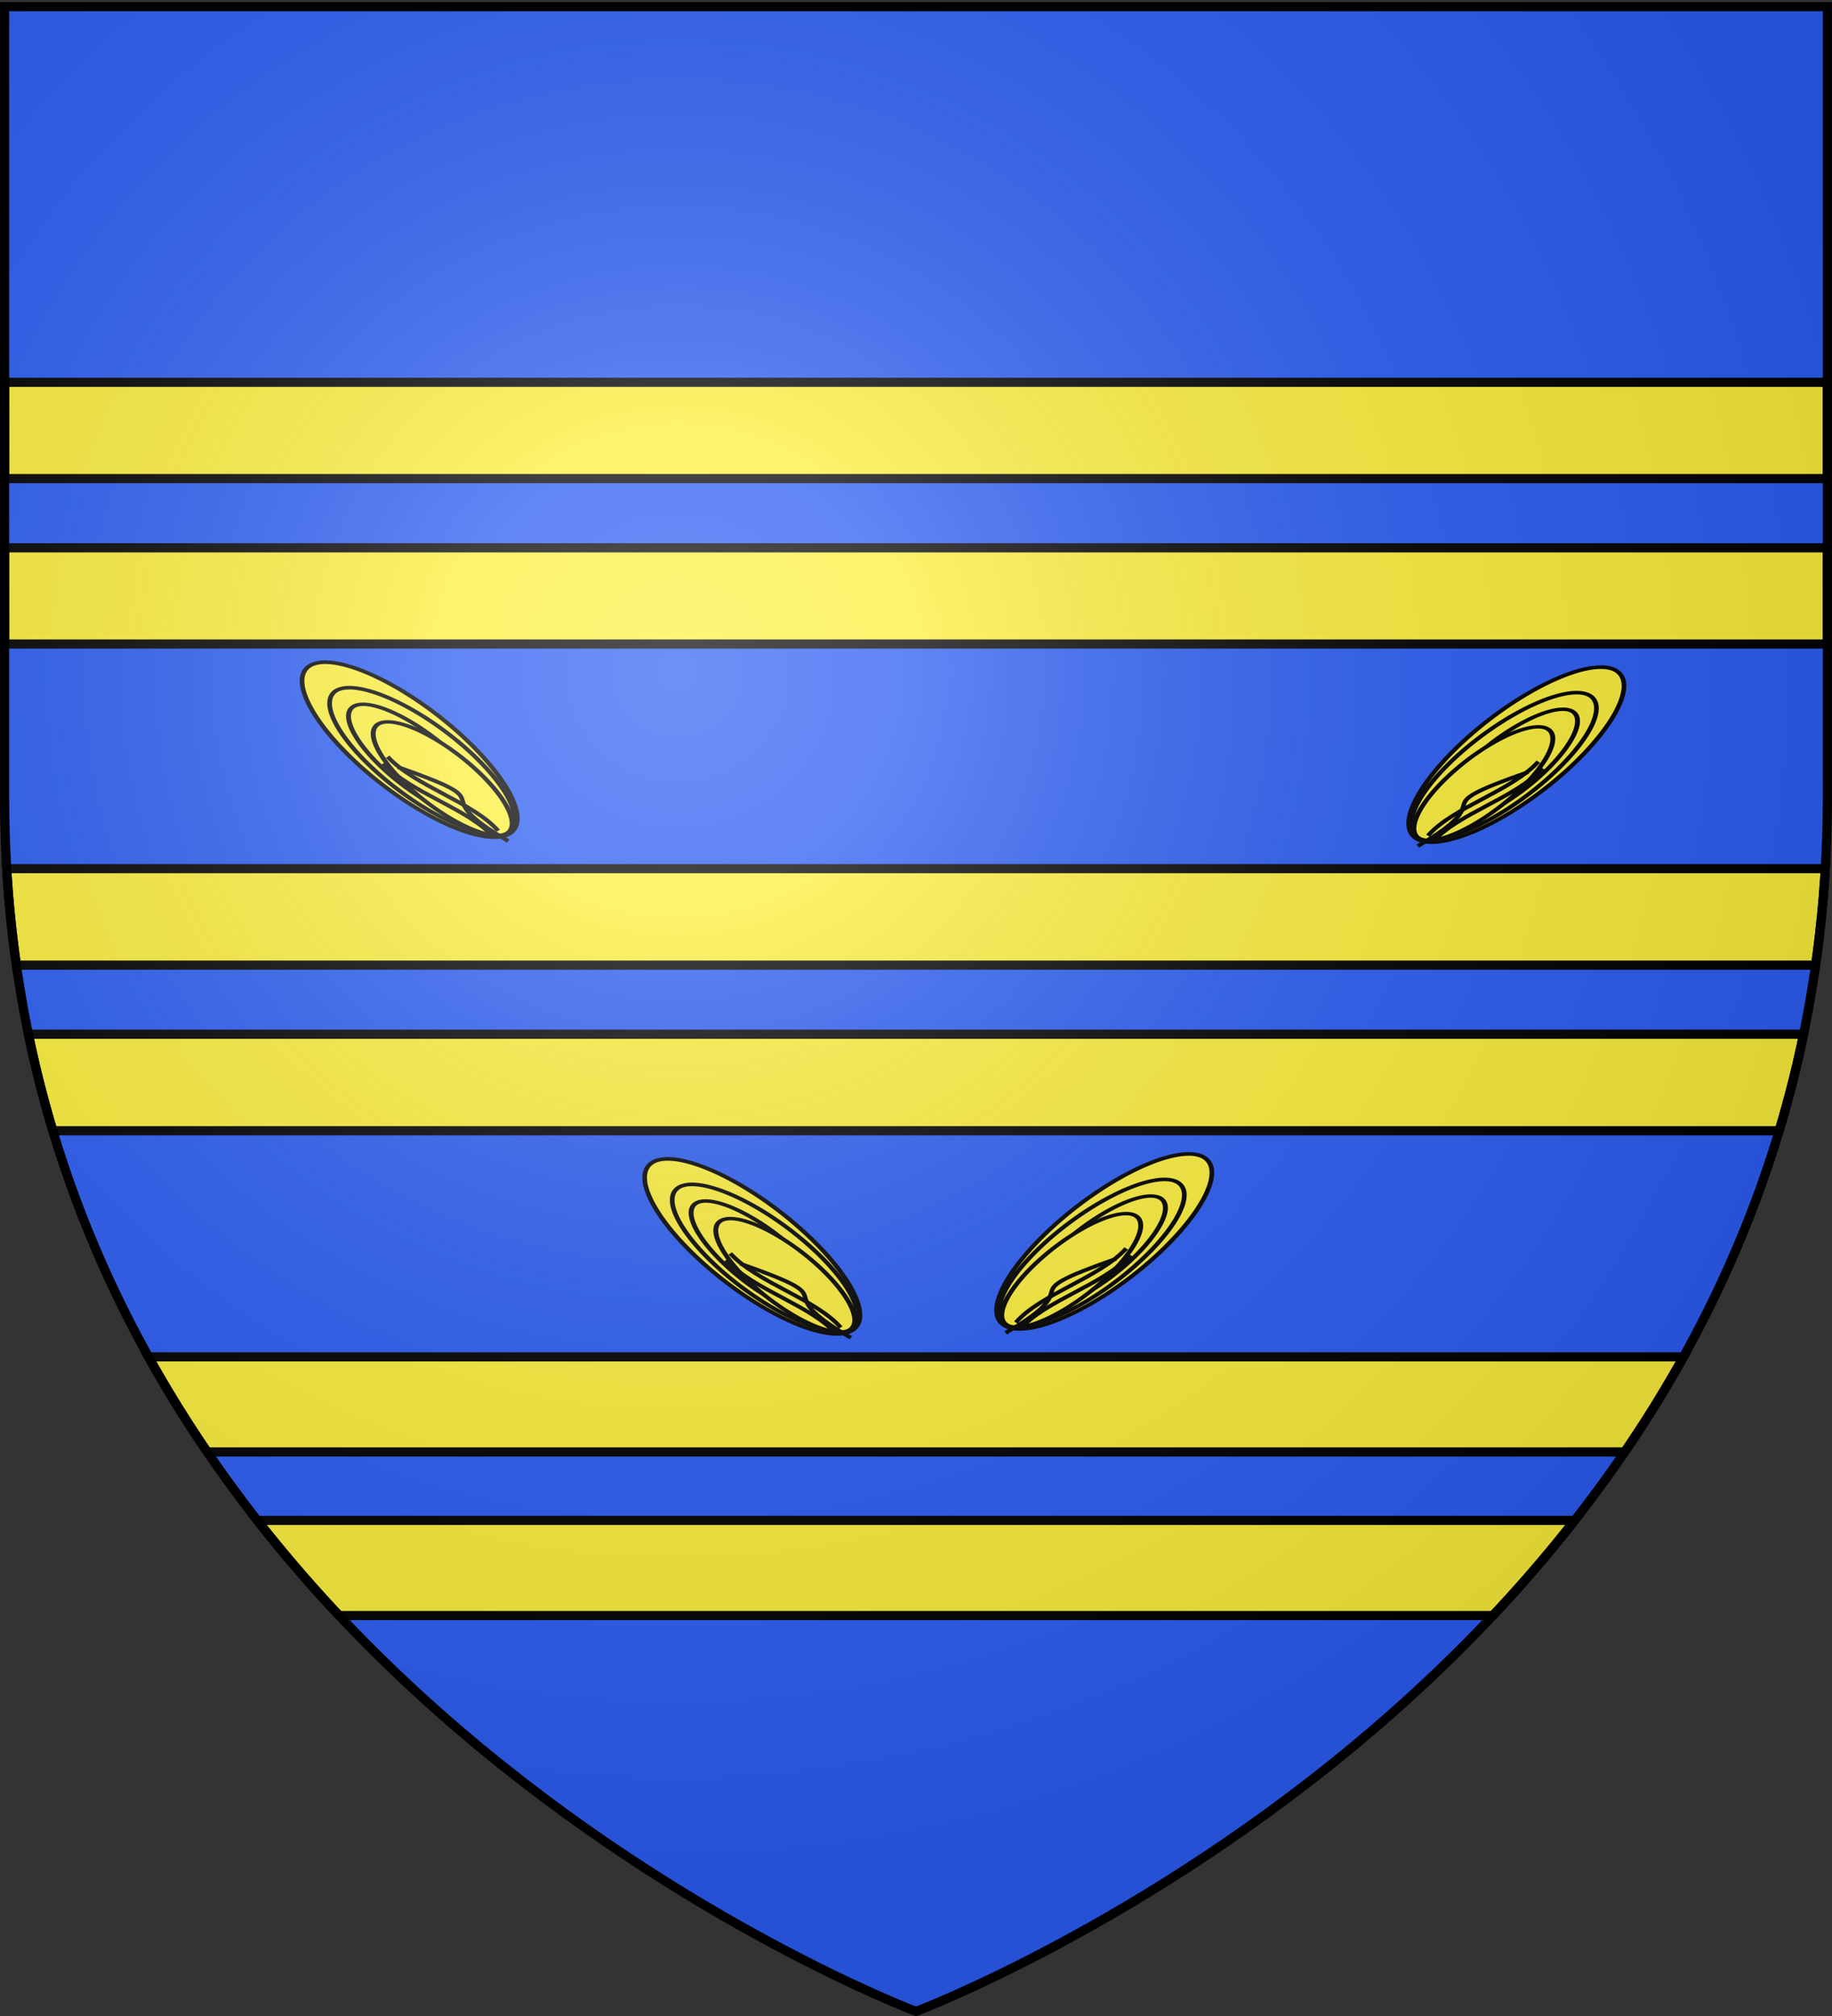 <svg xmlns="http://www.w3.org/2000/svg" xmlns:xlink="http://www.w3.org/1999/xlink" width="600" height="660" version="1.0"><rect width="100%" height="100%" fill="#333333" stroke="none"/><desc>Flag of Canton of Valais (Wallis)</desc><defs><radialGradient xlink:href="#b" id="e" cx="221.445" cy="226.331" r="300" fx="221.445" fy="226.331" gradientTransform="matrix(1.353 0 0 1.349 -77.63 -85.747)" gradientUnits="userSpaceOnUse"/><linearGradient id="b"><stop offset="0" style="stop-color:white;stop-opacity:.314"/><stop offset=".19" style="stop-color:white;stop-opacity:.251"/><stop offset=".6" style="stop-color:#6b6b6b;stop-opacity:.125"/><stop offset="1" style="stop-color:black;stop-opacity:.125"/></linearGradient></defs><g style="display:inline"><path d="M300 658.5s298.5-112.32 298.5-397.772V2.176H1.5v258.552C1.5 546.18 300 658.5 300 658.5" style="fill:#2b5df2;fill-opacity:1;fill-rule:evenodd;stroke:none;stroke-width:1px;stroke-linecap:butt;stroke-linejoin:miter;stroke-opacity:1"/><path d="M1.5 125.156v31.531h597v-31.53zM1.5 179.344v31.5h597v-31.5zM2.188 284.375a385 385 0 0 0 3.187 31.594h589.25a385 385 0 0 0 3.188-31.594zM9.313 338.594a368 368 0 0 0 8 31.594h565.375a368 368 0 0 0 8-31.594zM48.625 444.219c6.016 10.824 12.475 21.195 19.25 31.125h464.25c6.775-9.93 13.234-20.3 19.25-31.125zM84.281 497.75a454 454 0 0 0 26.781 31.156h377.876a454 454 0 0 0 26.78-31.156z" style="fill:#fcef3c;fill-opacity:1;stroke:#000;stroke-width:3;stroke-miterlimit:4;stroke-dasharray:none;stroke-opacity:1"/><g style="display:inline"><path d="M1470.075-122.06c0 2.828 2.828 9.9 2.828 9.9l8.486-.708 2.121-5.657-5.657-4.242z" style="fill:none;fill-opacity:.75;fill-rule:evenodd;stroke:#000;stroke-width:1px;stroke-linecap:butt;stroke-linejoin:miter;stroke-opacity:1" transform="translate(-309.699 31.993)"/></g><g id="c"><path d="M-497.962 338.704a40.276 116.252 0 1 1-80.553 0 40.276 116.252 0 1 1 80.553 0z" style="opacity:1;fill:#fcef3c;fill-opacity:1;fill-rule:nonzero;stroke:#000;stroke-width:3.67;stroke-linecap:round;stroke-linejoin:miter;marker:none;marker-start:none;marker-mid:none;marker-end:none;stroke-miterlimit:4;stroke-dasharray:none;stroke-dashoffset:0;stroke-opacity:1;visibility:visible;display:inline;overflow:visible" transform="matrix(.299 -.223 .285 .234 198.588 46.152)"/><path d="M-497.962 338.704a40.276 116.252 0 1 1-80.553 0 40.276 116.252 0 1 1 80.553 0z" style="opacity:1;fill:#fcef3c;fill-opacity:1;fill-rule:nonzero;stroke:#000;stroke-width:4.333;stroke-linecap:round;stroke-linejoin:miter;marker:none;marker-start:none;marker-mid:none;marker-end:none;stroke-miterlimit:4;stroke-dasharray:none;stroke-dashoffset:0;stroke-opacity:1;visibility:visible;display:inline;overflow:visible" transform="matrix(.257 -.186 .245 .196 193.604 82.619)"/><path d="M-497.962 338.704a40.276 116.252 0 1 1-80.553 0 40.276 116.252 0 1 1 80.553 0z" style="opacity:1;fill:#fcef3c;fill-opacity:1;fill-rule:nonzero;stroke:#000;stroke-width:5.715;stroke-linecap:round;stroke-linejoin:miter;marker:none;marker-start:none;marker-mid:none;marker-end:none;stroke-miterlimit:4;stroke-dasharray:none;stroke-dashoffset:0;stroke-opacity:1;visibility:visible;display:inline;overflow:visible" transform="matrix(.215 -.123 .181 .154 191.314 130.785)"/><path d="M-497.962 338.704a40.276 116.252 0 1 1-80.553 0 40.276 116.252 0 1 1 80.553 0z" style="opacity:1;fill:#fcef3c;fill-opacity:1;fill-rule:nonzero;stroke:#000;stroke-width:5.715;stroke-linecap:round;stroke-linejoin:miter;marker:none;marker-start:none;marker-mid:none;marker-end:none;stroke-miterlimit:4;stroke-dasharray:none;stroke-dashoffset:0;stroke-opacity:1;visibility:visible;display:inline;overflow:visible" transform="matrix(.215 -.123 .181 .154 199.4 136.545)"/><path d="M-104.857 298.178c12.33 15.948 38.022 24.14 49.192 39.484" style="fill:none;fill-rule:evenodd;stroke:#000;stroke-width:2;stroke-linecap:butt;stroke-linejoin:miter;stroke-miterlimit:4;stroke-dasharray:none;stroke-opacity:1" transform="matrix(.735 0 0 .614 204.045 64.655)"/><path d="M-106.799 301.738c12.33 15.948 38.023 24.14 49.192 39.484" style="fill:none;fill-rule:evenodd;stroke:#000;stroke-width:2;stroke-linecap:butt;stroke-linejoin:miter;stroke-miterlimit:4;stroke-dasharray:none;stroke-opacity:1;display:inline" transform="matrix(.735 0 0 .614 204.045 64.655)"/><path d="M-100.326 303.68c50.519 21.126 9.543 11.841 49.192 39.483" style="fill:none;fill-rule:evenodd;stroke:#000;stroke-width:2;stroke-linecap:butt;stroke-linejoin:miter;stroke-miterlimit:4;stroke-dasharray:none;stroke-opacity:1;display:inline" transform="matrix(.735 0 0 .614 204.045 64.655)"/></g><use xlink:href="#c" id="d" width="600" height="660" x="0" y="0" transform="matrix(-1 0 0 1 630.798 1.626)"/><use xlink:href="#d" width="600" height="660" transform="translate(-134.97 159.361)"/><use xlink:href="#c" width="600" height="660" transform="translate(112.203 162.613)"/></g><path d="M300 658.5s298.5-112.32 298.5-397.772V2.176H1.5v258.552C1.5 546.18 300 658.5 300 658.5" style="opacity:1;fill:url(#e);fill-opacity:1;fill-rule:evenodd;stroke:none;stroke-width:1px;stroke-linecap:butt;stroke-linejoin:miter;stroke-opacity:1"/><path d="M300 658.5S1.5 546.18 1.5 260.728V2.176h597v258.552C598.5 546.18 300 658.5 300 658.5z" style="opacity:1;fill:none;fill-opacity:1;fill-rule:evenodd;stroke:#000;stroke-width:3;stroke-linecap:butt;stroke-linejoin:miter;stroke-miterlimit:4;stroke-dasharray:none;stroke-opacity:1"/></svg>
